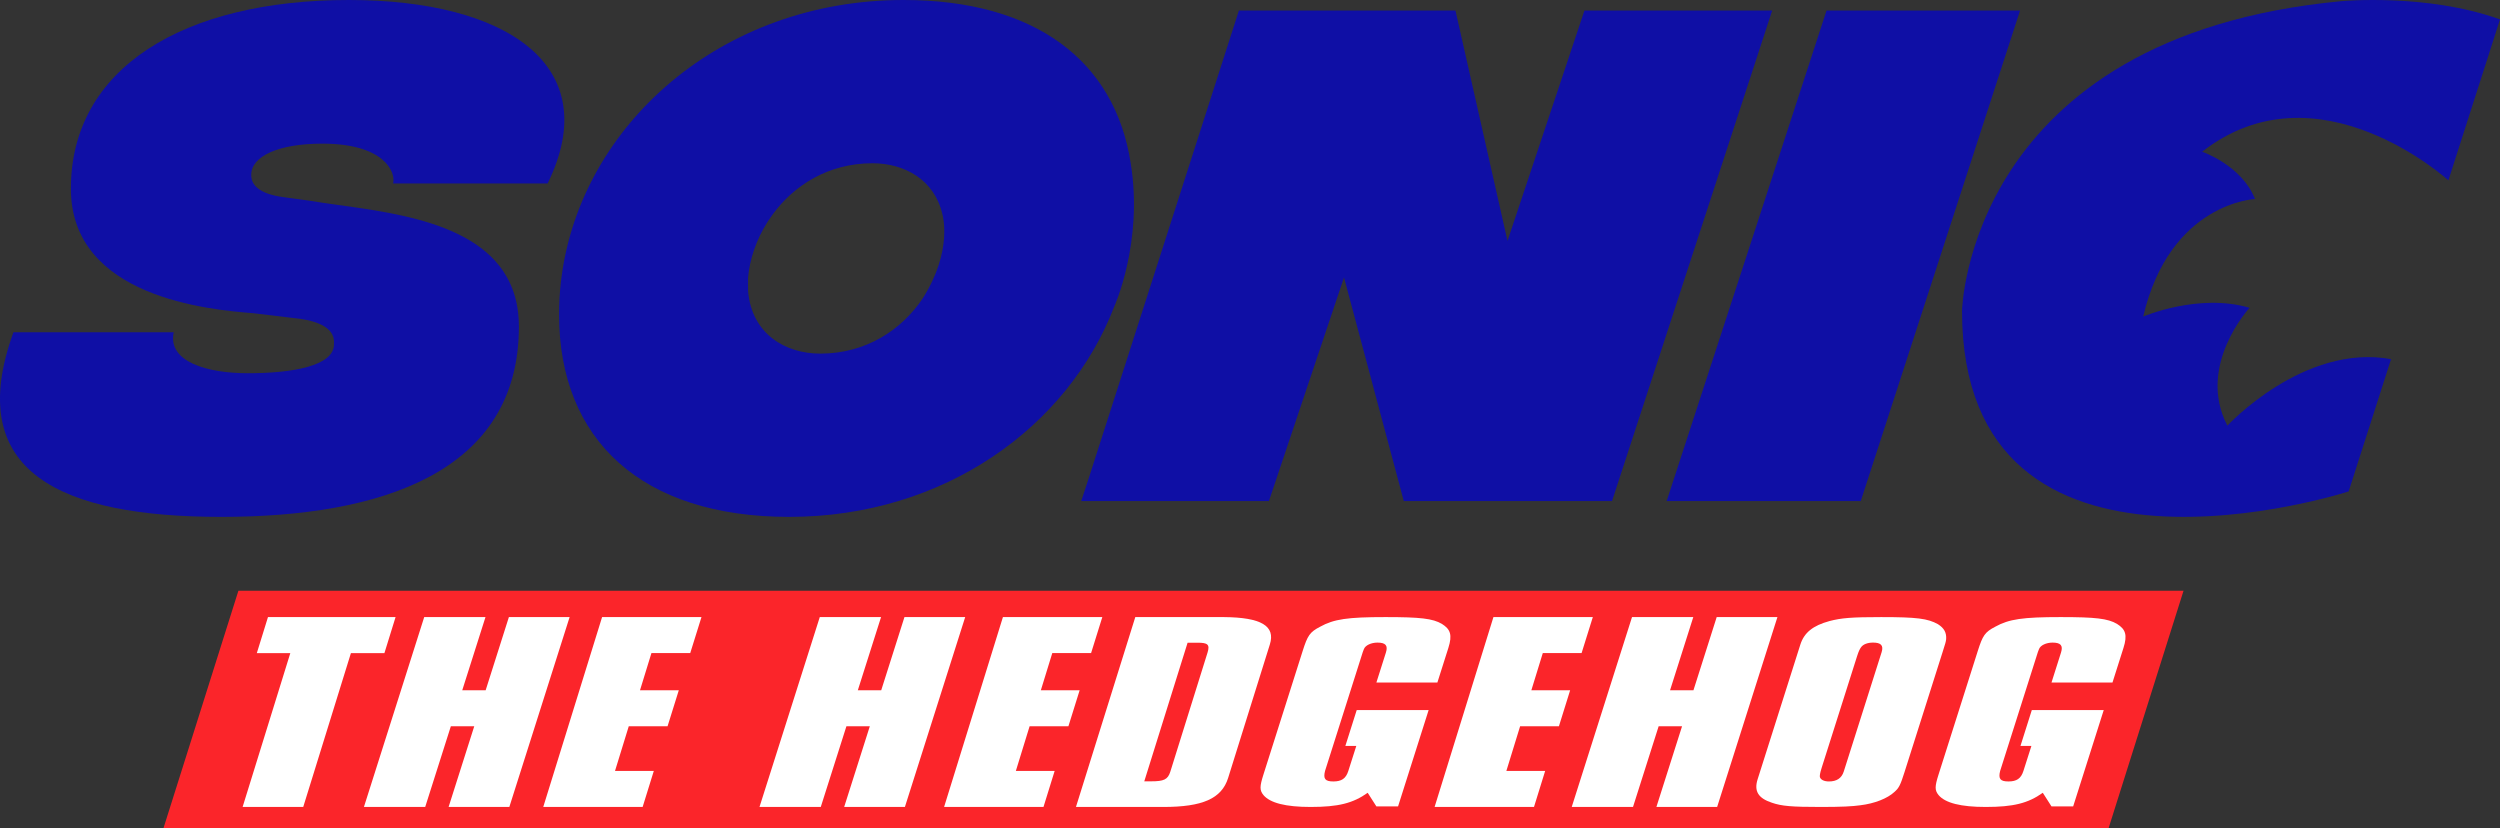 <?xml version="1.0" encoding="utf-8"?>
<!-- Generator: Adobe Illustrator 16.0.0, SVG Export Plug-In . SVG Version: 6.00 Build 0)  -->
<!DOCTYPE svg PUBLIC "-//W3C//DTD SVG 1.1//EN" "http://www.w3.org/Graphics/SVG/1.1/DTD/svg11.dtd">
<svg version="1.1" id="Layer_1" xmlns="http://www.w3.org/2000/svg" xmlns:xlink="http://www.w3.org/1999/xlink" x="0px" y="0px"
	 width="1000px" height="331.223px" viewBox="0 0 1000 331.223" enable-background="new 0 0 1000 331.223" xml:space="preserve">
<rect x="0" y="0" width="1000" height="331.223" fill="#333333" stroke="none"/>
<g>
	<polyline fill-rule="evenodd" clip-rule="evenodd" fill="#FB252A" points="95.366,236.287 65.401,331.223 843.453,331.223 
		873.418,236.287 95.366,236.287 	"/>
	<polyline fill-rule="evenodd" clip-rule="evenodd" fill="#FFFFFF" points="427.367,290.496 431.859,276.1 416.339,276.1 
		420.914,261.233 436.436,261.233 440.928,246.835 401.171,246.835 377.637,322.784 417.394,322.784 421.866,308.366 
		406.344,308.366 411.845,290.496 427.367,290.496 	"/>
	<polyline fill-rule="evenodd" clip-rule="evenodd" fill="#FFFFFF" points="361.961,322.784 386.076,246.835 361.783,246.835 
		352.49,276.1 343.131,276.1 352.424,246.835 327.913,246.835 303.797,322.784 328.309,322.784 338.57,290.496 347.93,290.496 
		337.668,322.784 361.961,322.784 	"/>
	<polyline fill-rule="evenodd" clip-rule="evenodd" fill="#FFFFFF" points="623.568,290.496 628.06,276.1 612.542,276.1 
		617.117,261.233 632.636,261.233 637.131,246.835 597.374,246.835 573.84,322.784 613.597,322.784 618.067,308.366 
		602.547,308.366 608.048,290.496 623.568,290.496 	"/>
	<path fill-rule="evenodd" clip-rule="evenodd" fill="#FFFFFF" d="M550.553,273.021h24.396l3.669-11.561l0.722-2.269
		c1.654-5.216,0.856-7.48-2.578-9.635c-3.654-2.154-8.678-2.722-22.554-2.722c-15.178,0-20.631,0.796-26.156,3.854
		c-4.151,2.154-5.02,3.515-6.999,9.749l-15.688,49.422c-1.511,4.761-1.543,6.234,0.01,8.161c2.679,3.175,8.898,4.763,18.872,4.763
		c11.058,0,16.943-1.475,22.83-5.669l3.476,5.441h8.674l12.233-38.54H542.69l-4.551,14.367h4.376l-3.117,9.775l-0.072,0.229
		c-0.973,3.059-2.736,4.194-5.991,4.194c-3.251,0-4.116-1.021-3.325-4.194l0.18-0.567l14.862-46.814c0,0,0.017-0.063,0.021-0.073
		c0.126-0.336,0.319-0.887,0.438-1.163c0.551-1.707,3.074-2.732,5.456-2.732c3.253,0,4.3,1.136,3.399,3.969L550.553,273.021"/>
	<polyline fill-rule="evenodd" clip-rule="evenodd" fill="#FFFFFF" points="686.855,322.784 710.971,246.835 686.678,246.835 
		677.382,276.1 668.024,276.1 677.316,246.835 652.806,246.835 628.692,322.784 653.201,322.784 663.463,290.496 672.825,290.496 
		662.561,322.784 686.855,322.784 	"/>
	<path fill-rule="evenodd" clip-rule="evenodd" fill="#FFFFFF" d="M465.329,322.784c15.65,0,23.33-3.302,25.927-11.615l0.997-3.188
		l14.803-47.369l0.89-2.845c2.313-7.402-3.479-10.818-18.453-10.933h-35.377l-23.736,75.949H465.329z M459.313,312.535h-1.605
		l17.33-55.451h3.961c4.075,0,5.037,0.684,4.006,3.986l-0.178,0.567l-14.233,45.546l-0.465,1.48
		c-0.996,3.189-2.601,3.871-7.745,3.871H459.313z"/>
	<polyline fill-rule="evenodd" clip-rule="evenodd" fill="#FFFFFF" points="276.096,261.233 280.591,246.835 240.836,246.835 
		217.3,322.784 257.054,322.784 261.526,308.366 246.007,308.366 251.508,290.496 267.027,290.496 271.522,276.1 256.002,276.1 
		260.576,261.233 276.096,261.233 	"/>
	<polyline fill-rule="evenodd" clip-rule="evenodd" fill="#FFFFFF" points="203.734,322.784 227.848,246.835 203.555,246.835 
		194.263,276.1 184.902,276.1 194.195,246.835 169.686,246.835 145.57,322.784 170.081,322.784 180.342,290.496 189.703,290.496 
		179.439,322.784 203.734,322.784 	"/>
	<path fill-rule="evenodd" clip-rule="evenodd" fill="#FFFFFF" d="M820.597,273.021h24.394l4.389-13.829
		c1.658-5.216,0.859-7.48-2.58-9.635c-3.648-2.154-8.671-2.722-22.551-2.722c-15.174,0-20.634,0.796-26.153,3.854
		c-4.153,2.154-5.019,3.515-6.999,9.749l-15.69,49.422c-1.511,4.761-1.543,6.234,0.013,8.161c2.678,3.175,8.896,4.763,18.867,4.763
		c11.058,0,16.943-1.475,22.83-5.669l3.478,5.441h8.674l12.231-38.54H812.73l-4.547,14.367h4.374l-3.117,9.775l-0.074,0.229
		c-0.97,3.059-2.738,4.194-5.989,4.194c-3.253,0-4.114-1.021-3.325-4.194l0.182-0.567l14.86-46.814c0,0,0.017-0.063,0.021-0.073
		c0.128-0.336,0.321-0.887,0.439-1.163c0.546-1.707,3.071-2.732,5.455-2.732c3.251,0,4.3,1.136,3.401,3.969L820.597,273.021"/>
	<polyline fill-rule="evenodd" clip-rule="evenodd" fill="#FFFFFF" points="121.291,322.784 140.363,261.259 153.761,261.259 
		158.228,246.835 107.19,246.835 102.724,261.259 116.121,261.259 97.046,322.784 121.291,322.784 	"/>
	<path fill-rule="evenodd" clip-rule="evenodd" fill="#FFFFFF" d="M708.739,321.084c3.904,1.36,7.913,1.7,19.611,1.7
		c8.233,0,12.642-0.228,15.817-0.682c5.632-0.679,10.83-2.721,13.607-5.327c1.803-1.586,2.382-2.72,3.999-7.82l15.318-48.291
		c1.081-3.399,1.226-3.853,1.368-4.985c0.177-2.607-0.765-4.422-3.295-6.011c-4.049-2.266-8.42-2.833-22.721-2.833
		c-11.7,0-15.926,0.34-20.651,1.589c-6.645,1.813-10.144,4.647-11.655,9.409l-0.9,2.831l-15.316,48.291l-0.865,2.72
		C701.547,316.435,703.249,319.27,708.739,321.084z M728.697,307.027l14.133-44.549c0.683-2.154,1.152-2.947,1.548-3.513
		c0.83-1.249,2.666-1.929,4.833-1.929c3.033,0,4.333,1.021,3.433,3.855l-14.636,46.135l-0.508,1.589
		c-0.858,2.716-2.878,3.966-5.912,3.966c-1.949,0-3.354-0.68-3.645-1.814C727.904,310.2,727.904,309.521,728.697,307.027z"/>
	<path fill-rule="evenodd" clip-rule="evenodd" fill="#0F0FA5" d="M890.953,170.252c-12.521-23.942,8.875-47.135,8.875-47.135
		c-20.423-6.015-42.549,3.511-42.549,3.511c10.697-45.631,44.737-47.01,44.737-47.01c-5.351-13.539-21.153-18.93-21.153-18.93
		c46.195-36.104,98.491,11.459,98.491,11.459L1000,7.765c-29.18-10.532-63.462-7.296-63.462-7.296
		C787.015,14.557,784.811,124.36,784.811,124.36c0,122.362,154.645,72.216,154.645,72.216l16.969-52.916
		C921.467,137.283,890.953,170.252,890.953,170.252"/>
	<polyline fill-rule="evenodd" clip-rule="evenodd" fill="#0F0FA5" points="704.423,17.822 708.861,4.219 633.781,4.219 
		633.779,4.222 603.001,96.374 582.186,4.229 582.184,4.219 495.562,4.219 435.512,191.233 432.489,200.422 507.571,200.422 
		509.03,196.07 537.604,110.963 561.516,200.422 644.81,200.422 667.395,131.246 667.392,131.246 704.423,17.822 	"/>
	<polyline fill-rule="evenodd" clip-rule="evenodd" fill="#0F0FA5" points="788.676,63.78 808.017,4.219 730.615,4.219 
		666.667,200.422 744.304,200.422 788.676,63.78 	"/>
	<path fill-rule="evenodd" clip-rule="evenodd" fill="#0F0FA5" d="M219.05,73.378C242.255,26.075,202.508,0,139.557,0
		C73.389,0,28.358,27.229,28.358,75.456c0,43.61,55.598,48.454,73.058,49.841l15.396,1.845c17.919,1.614,16.771,8.769,16.771,10.617
		c0,8.536-16.312,11.536-34.461,11.536c-16.314,0-32.167-4.615-29.638-16.382H5.382c-20.446,56.3,19.529,73.838,83.172,73.838
		c63.409,0,119.008-17.538,119.008-76.147c0-7.073-1.426-13.042-3.927-18.108l-0.951-1.786
		c-14.093-24.782-55.383-26.434-78.75-30.41l-10.109-1.384c-13.326-1.615-13.326-7.386-13.326-9c0-7.383,10.798-12.459,28.49-12.459
		c24.583,0,29.408,11.306,28.259,15.921H219.05"/>
	<path fill-rule="evenodd" clip-rule="evenodd" fill="#0F0FA5" d="M452.283,65.301C445.958,24.232,413.953,0,361.438,0
		C288.236,0,232.56,50.141,224.609,110.799l-0.304,2.493c-0.449,4.115-0.677,8.274-0.677,12.466
		c0,50.304,33.129,80.994,92.025,80.994c62.073,0,111.545-36.059,130-84.007C445.654,122.744,457.434,96.888,452.283,65.301z
		 M328.077,141.448c-13.887,0-27.358-7.807-28.844-24.957l-0.012-5.358c0.635-7.475,3.327-15.363,7.838-22.45l2.045-2.971
		c8.537-11.612,22.217-20.412,39.911-20.412c12.64,0,24.761,6.468,27.942,20.412c0,0,4.404,14.421-7.943,33.759
		C360.625,131.875,346.533,141.448,328.077,141.448z"/>
</g>
</svg>
